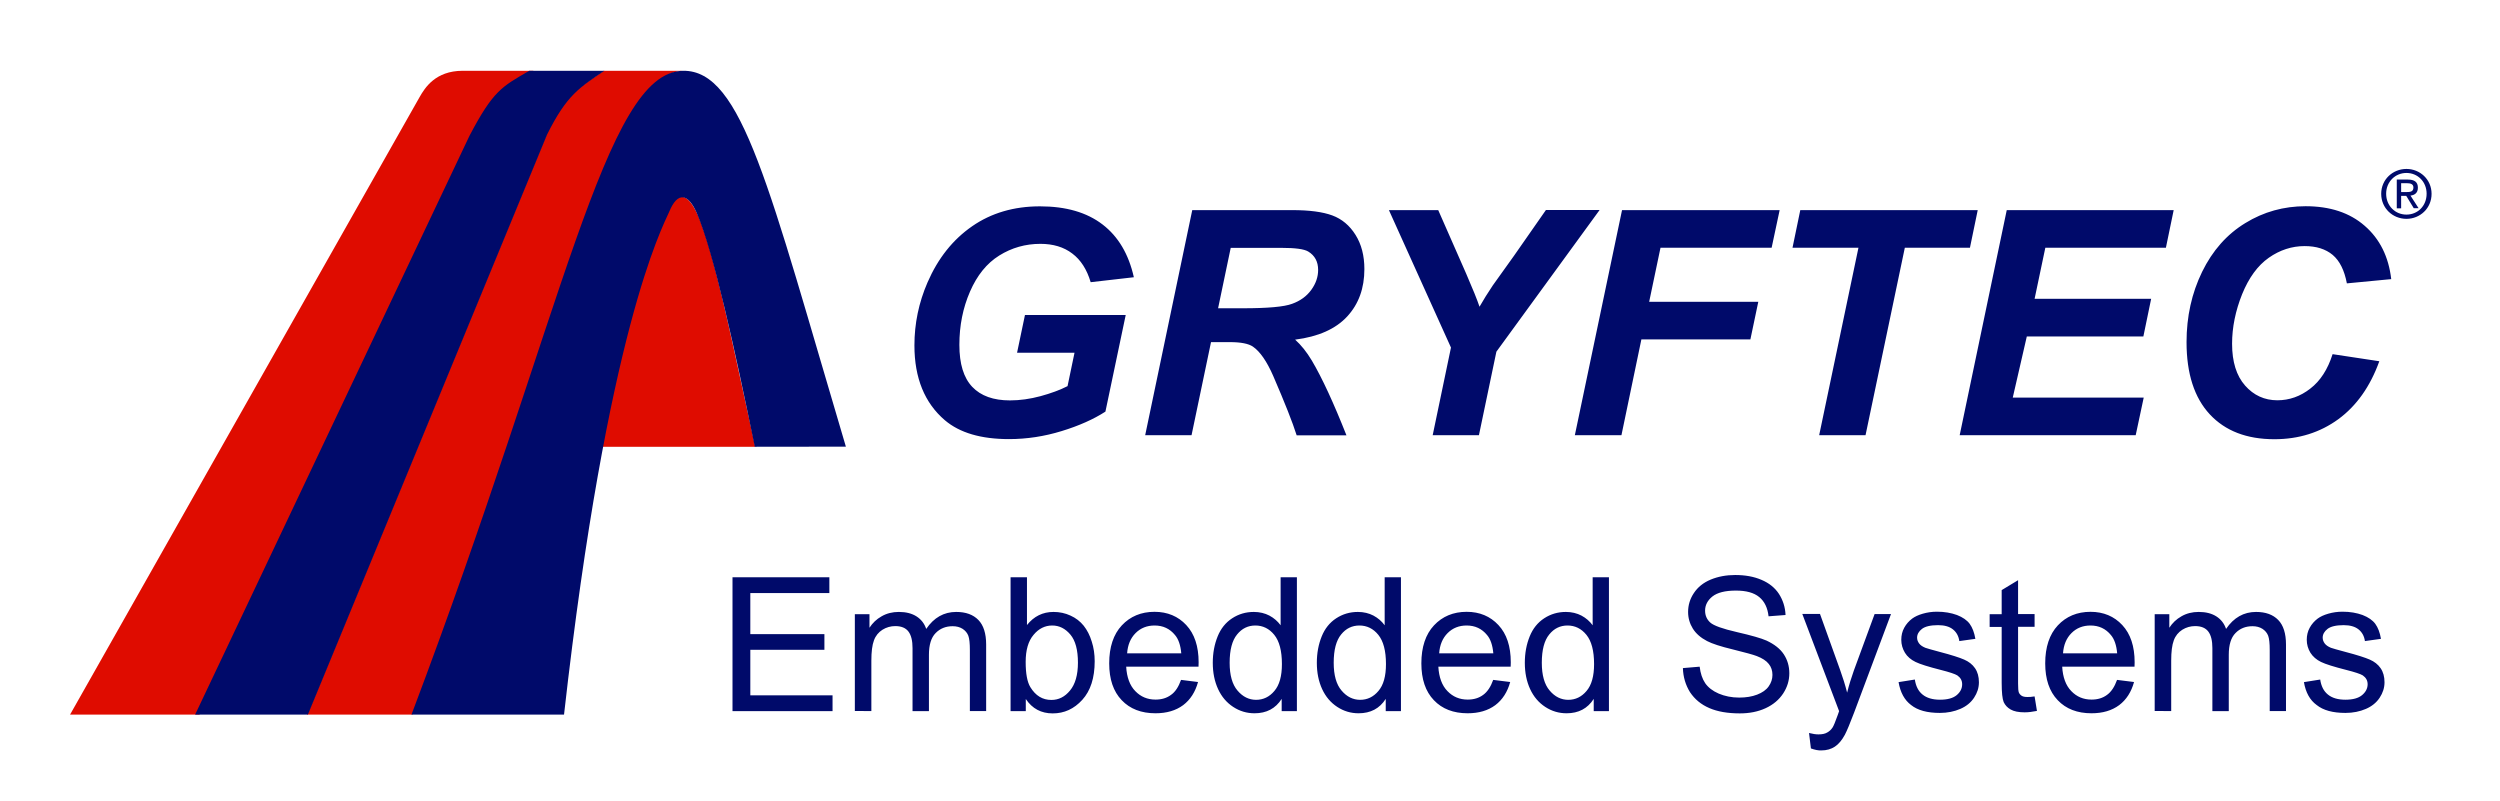 <!-- Generator: Adobe Illustrator 23.0.6, SVG Export Plug-In . SVG Version: 6.00 Build 0)  -->
<svg xmlns="http://www.w3.org/2000/svg" xmlns:xlink="http://www.w3.org/1999/xlink" version="1.1" id="Layer_1" x="0px" y="0px" viewBox="0 0 211.91 67.91" style="enable-background:new 0 0 211.91 67.91;" xml:space="preserve">
<style type="text/css">
	.st0{fill:#DF0C00;}
	.st1{fill:#000A6A;}
	.st2{fill:#FFFFFF;}
</style>
<g id="layer1">
	<g id="g4327">
		<g id="g4316">
			<path id="path3418" class="st0" d="M26.04,60.57h8.92C47.46,28.66,51.04,6.5,57.86,6h-6.69c-1.94,1.37-3.34,1.86-4.85,5.39     L26.04,60.57z"/>
			<path id="path3420" class="st0" d="M51.06,37.87h12.96C61.1,24.62,59.6,16.7,57.77,16.68C55.35,16.66,51.23,35.54,51.06,37.87     L51.06,37.87z"/>
			<path id="path3422" class="st0" d="M35.56,8.24L5.94,60.57h10.97l23.24-49.05c2.02-3.85,3.02-3.97,5.07-5.52h-6.02     C36.91,6.01,36.02,7.43,35.56,8.24z"/>
			<path id="path3424" class="st1" d="M16.54,60.57h9.56l20.28-49.18c1.68-3.37,2.76-3.97,4.85-5.39h-6.37     c-2.32,1.35-3.05,1.67-5.07,5.52L16.54,60.57z"/>
			<path id="path3426" class="st1" d="M47.81,60.57H34.88C47.89,26.18,51.26,6.11,57.89,6c5.03-0.08,7.28,9.88,13.81,31.86     l-7.72,0.01c-1.69-8.24-3.51-16.56-4.92-19.81c-0.73-1.68-1.63-1.83-2.33-0.12C56.11,19.34,51.47,28.07,47.81,60.57L47.81,60.57z     "/>
		</g>
		<path id="path3428" class="st1" d="M86.88,26.7h8.54l-1.72,8.19c-1.01,0.65-2.24,1.2-3.71,1.65c-1.46,0.45-2.95,0.68-4.47,0.68    c-2.36,0-4.17-0.53-5.43-1.6c-1.71-1.46-2.58-3.57-2.58-6.34c0-1.86,0.37-3.63,1.11-5.34c0.89-2.05,2.15-3.63,3.78-4.76    c1.63-1.13,3.55-1.69,5.75-1.69c2.2,0,3.97,0.51,5.31,1.54c1.33,1.02,2.21,2.51,2.65,4.47l-3.66,0.42    c-0.32-1.08-0.84-1.89-1.56-2.43c-0.72-0.55-1.62-0.82-2.7-0.82c-1.27,0-2.43,0.33-3.49,0.99c-1.06,0.66-1.88,1.68-2.48,3.06    c-0.6,1.38-0.9,2.88-0.9,4.51c0,1.61,0.36,2.79,1.09,3.56c0.73,0.77,1.8,1.15,3.2,1.15c0.84,0,1.7-0.12,2.59-0.36    c0.88-0.24,1.65-0.52,2.29-0.85l0.59-2.83h-4.87L86.88,26.7L86.88,26.7z M101,36.89h-3.93l3.99-19.08h8.47    c1.46,0,2.59,0.15,3.4,0.45c0.81,0.3,1.47,0.85,1.97,1.65c0.5,0.8,0.75,1.76,0.75,2.9c0,1.62-0.48,2.96-1.46,4.02    c-0.97,1.05-2.44,1.71-4.41,1.96c0.5,0.45,0.98,1.04,1.42,1.78c0.88,1.49,1.85,3.6,2.93,6.33h-4.22c-0.34-1.08-1-2.75-1.99-5.04    c-0.54-1.23-1.11-2.06-1.72-2.48c-0.37-0.25-1.02-0.38-1.95-0.38h-1.6L101,36.89z M103.25,26.13h2.08c2.11,0,3.51-0.12,4.2-0.38    c0.69-0.25,1.23-0.64,1.62-1.18c0.39-0.54,0.58-1.1,0.58-1.69c0-0.7-0.28-1.22-0.84-1.56c-0.35-0.21-1.1-0.31-2.25-0.31h-4.32    L103.25,26.13z M125.36,36.89h-3.92l1.55-7.43l-5.26-11.65h4.18l2.37,5.39c0.56,1.29,0.94,2.23,1.13,2.8    c0.32-0.56,0.69-1.16,1.12-1.8l1.81-2.53l2.7-3.87h4.55l-8.75,12.01L125.36,36.89z M133.49,36.89l4-19.08h13.36L150.17,21h-9.42    l-0.96,4.58h9.25l-0.67,3.19h-9.24l-1.69,8.12H133.49z M158.13,36.89h-3.93L157.53,21h-5.59l0.66-3.19h15.04L166.98,21h-5.52    L158.13,36.89z M166.11,36.89l3.99-19.08h14.15L183.59,21h-10.22l-0.91,4.33h9.88l-0.66,3.19h-9.88l-1.19,5.18h11.1l-0.68,3.19    H166.11z M197.72,30.02l3.96,0.6c-0.77,2.14-1.93,3.78-3.47,4.91c-1.55,1.13-3.35,1.7-5.43,1.7c-2.33,0-4.16-0.7-5.47-2.11    c-1.31-1.41-1.97-3.45-1.97-6.12c0-2.17,0.44-4.15,1.32-5.96c0.88-1.8,2.1-3.18,3.66-4.13c1.56-0.96,3.27-1.43,5.11-1.43    c2.07,0,3.74,0.55,5.01,1.66c1.28,1.11,2.03,2.62,2.25,4.52l-3.76,0.36c-0.21-1.11-0.61-1.91-1.2-2.41    c-0.6-0.5-1.39-0.75-2.38-0.75c-1.08,0-2.1,0.33-3.04,0.99c-0.94,0.66-1.69,1.69-2.26,3.09c-0.56,1.4-0.85,2.8-0.85,4.2    c0,1.53,0.37,2.71,1.1,3.54c0.73,0.83,1.65,1.25,2.74,1.25c1.01,0,1.95-0.33,2.79-0.99C196.68,32.29,197.31,31.31,197.72,30.02    L197.72,30.02z"/>
		<g id="g4323">
			<path id="path3430" class="st1" d="M203.98,18.19c-0.96,0-1.72-0.75-1.72-1.77c0-1,0.76-1.76,1.72-1.76     c0.96,0,1.71,0.75,1.71,1.76C205.69,17.45,204.94,18.19,203.98,18.19L203.98,18.19z M203.98,14.32c-1.16,0-2.14,0.89-2.14,2.11     c0,1.22,0.98,2.12,2.14,2.12c1.15,0,2.13-0.89,2.13-2.12C206.11,15.21,205.13,14.32,203.98,14.32z"/>
			<path id="path3432" class="st1" d="M203.53,16.28v-0.75h0.51c0.26,0,0.53,0.06,0.53,0.36c0,0.37-0.28,0.39-0.59,0.39     L203.53,16.28L203.53,16.28z M204.32,16.58c0.36-0.04,0.63-0.23,0.63-0.67c0-0.48-0.29-0.69-0.86-0.69h-0.93v2.44h0.37V16.6h0.43     l0.64,1.05h0.41L204.32,16.58z"/>
		</g>
		<path id="path3434" class="st1" d="M62.09,60.28V48.93h8.21v1.34h-6.7v3.48h6.28v1.33H63.6v3.86h6.97v1.34H62.09L62.09,60.28z     M72.46,60.28v-8.22h1.24v1.15c0.26-0.4,0.6-0.73,1.03-0.97c0.43-0.25,0.92-0.37,1.46-0.37c0.61,0,1.11,0.13,1.5,0.38    c0.39,0.25,0.67,0.61,0.82,1.06c0.65-0.96,1.5-1.44,2.54-1.44c0.82,0,1.44,0.23,1.88,0.68c0.44,0.45,0.66,1.15,0.66,2.08v5.64    h-1.38V55.1c0-0.56-0.04-0.96-0.13-1.21c-0.09-0.24-0.26-0.44-0.49-0.59c-0.24-0.15-0.52-0.22-0.84-0.22    c-0.58,0-1.06,0.19-1.44,0.58c-0.38,0.38-0.57,1-0.57,1.84v4.78h-1.39v-5.34c0-0.62-0.11-1.09-0.34-1.4    c-0.23-0.31-0.6-0.47-1.12-0.47c-0.39,0-0.75,0.1-1.09,0.31c-0.33,0.21-0.58,0.51-0.72,0.9c-0.15,0.4-0.22,0.97-0.22,1.72v4.27    H72.46L72.46,60.28z M86.95,60.28h-1.29V48.93h1.39v4.05c0.59-0.74,1.34-1.11,2.25-1.11c0.51,0,0.99,0.1,1.44,0.31    c0.45,0.2,0.82,0.49,1.12,0.86c0.29,0.37,0.52,0.81,0.68,1.34c0.17,0.52,0.25,1.08,0.25,1.67c0,1.41-0.35,2.5-1.05,3.27    c-0.7,0.77-1.53,1.15-2.51,1.15c-0.97,0-1.73-0.4-2.28-1.22V60.28L86.95,60.28z M86.94,56.11c0,0.99,0.13,1.7,0.4,2.14    c0.44,0.72,1.03,1.08,1.78,1.08c0.61,0,1.14-0.26,1.58-0.8c0.44-0.53,0.67-1.32,0.67-2.36c0-1.07-0.21-1.87-0.64-2.38    c-0.43-0.51-0.94-0.77-1.54-0.77c-0.61,0-1.14,0.26-1.58,0.79C87.16,54.34,86.94,55.1,86.94,56.11L86.94,56.11z M100.11,57.63    l1.44,0.18c-0.23,0.84-0.65,1.5-1.26,1.96c-0.62,0.46-1.4,0.69-2.35,0.69c-1.2,0-2.16-0.37-2.86-1.11    c-0.71-0.74-1.06-1.78-1.06-3.12c0-1.38,0.36-2.46,1.07-3.22c0.71-0.76,1.64-1.15,2.77-1.15c1.1,0,2,0.38,2.69,1.12    c0.7,0.75,1.05,1.8,1.05,3.16c0,0.08,0,0.21-0.01,0.37h-6.13c0.05,0.9,0.31,1.6,0.77,2.07c0.46,0.48,1.03,0.72,1.72,0.72    c0.51,0,0.95-0.13,1.31-0.4C99.62,58.65,99.9,58.22,100.11,57.63L100.11,57.63z M95.54,55.38h4.59c-0.06-0.69-0.24-1.21-0.53-1.55    c-0.44-0.54-1.02-0.81-1.73-0.81c-0.64,0-1.18,0.21-1.61,0.64C95.83,54.09,95.59,54.66,95.54,55.38z M108.64,60.28v-1.04    c-0.52,0.82-1.29,1.22-2.3,1.22c-0.66,0-1.26-0.18-1.81-0.54c-0.55-0.36-0.98-0.86-1.28-1.51c-0.3-0.65-0.45-1.39-0.45-2.23    c0-0.82,0.14-1.56,0.41-2.23c0.27-0.67,0.68-1.18,1.23-1.54c0.55-0.36,1.16-0.54,1.84-0.54c0.49,0,0.94,0.11,1.32,0.31    c0.39,0.21,0.7,0.48,0.95,0.82v-4.07h1.38v11.35H108.64L108.64,60.28z M104.23,56.18c0,1.05,0.22,1.84,0.67,2.36    c0.44,0.52,0.97,0.78,1.57,0.78c0.61,0,1.13-0.25,1.55-0.75c0.43-0.5,0.64-1.26,0.64-2.28c0-1.13-0.22-1.95-0.65-2.48    c-0.43-0.53-0.97-0.79-1.6-0.79c-0.62,0-1.14,0.25-1.55,0.76C104.44,54.29,104.23,55.09,104.23,56.18L104.23,56.18z M117.46,60.28    v-1.04c-0.52,0.82-1.29,1.22-2.3,1.22c-0.66,0-1.26-0.18-1.81-0.54c-0.55-0.36-0.98-0.86-1.28-1.51c-0.3-0.65-0.45-1.39-0.45-2.23    c0-0.82,0.14-1.56,0.41-2.23c0.27-0.67,0.68-1.18,1.23-1.54c0.55-0.36,1.16-0.54,1.84-0.54c0.49,0,0.94,0.11,1.32,0.31    c0.39,0.21,0.7,0.48,0.95,0.82v-4.07h1.38v11.35H117.46L117.46,60.28z M113.05,56.18c0,1.05,0.22,1.84,0.67,2.36    c0.44,0.52,0.97,0.78,1.57,0.78c0.61,0,1.13-0.25,1.55-0.75c0.43-0.5,0.64-1.26,0.64-2.28c0-1.13-0.22-1.95-0.65-2.48    c-0.43-0.53-0.97-0.79-1.6-0.79c-0.62,0-1.14,0.25-1.55,0.76C113.26,54.29,113.05,55.09,113.05,56.18L113.05,56.18z M126.57,57.63    l1.44,0.18c-0.23,0.84-0.65,1.5-1.26,1.96c-0.62,0.46-1.4,0.69-2.35,0.69c-1.2,0-2.16-0.37-2.86-1.11    c-0.71-0.74-1.06-1.78-1.06-3.12c0-1.38,0.36-2.46,1.07-3.22c0.71-0.76,1.64-1.15,2.77-1.15c1.1,0,2,0.38,2.69,1.12    c0.7,0.75,1.05,1.8,1.05,3.16c0,0.08,0,0.21-0.01,0.37h-6.13c0.05,0.9,0.31,1.6,0.77,2.07c0.46,0.48,1.03,0.72,1.72,0.72    c0.51,0,0.95-0.13,1.31-0.4C126.07,58.65,126.36,58.22,126.57,57.63L126.57,57.63z M121.99,55.38h4.59    c-0.06-0.69-0.24-1.21-0.53-1.55c-0.44-0.54-1.02-0.81-1.73-0.81c-0.64,0-1.18,0.21-1.61,0.64    C122.28,54.09,122.04,54.66,121.99,55.38L121.99,55.38z M135.09,60.28v-1.04c-0.52,0.82-1.29,1.22-2.3,1.22    c-0.66,0-1.26-0.18-1.81-0.54c-0.55-0.36-0.98-0.86-1.28-1.51c-0.3-0.65-0.45-1.39-0.45-2.23c0-0.82,0.14-1.56,0.41-2.23    c0.27-0.67,0.68-1.18,1.23-1.54c0.55-0.36,1.16-0.54,1.84-0.54c0.49,0,0.94,0.11,1.32,0.31c0.39,0.21,0.7,0.48,0.95,0.82v-4.07    h1.38v11.35H135.09L135.09,60.28z M130.69,56.18c0,1.05,0.22,1.84,0.67,2.36c0.44,0.52,0.97,0.78,1.57,0.78    c0.61,0,1.13-0.25,1.55-0.75c0.43-0.5,0.64-1.26,0.64-2.28c0-1.13-0.22-1.95-0.65-2.48c-0.43-0.53-0.97-0.79-1.6-0.79    c-0.62,0-1.14,0.25-1.55,0.76C130.9,54.29,130.69,55.09,130.69,56.18z M142.65,56.63l1.42-0.12c0.07,0.57,0.22,1.03,0.47,1.4    c0.25,0.36,0.63,0.66,1.14,0.88c0.52,0.22,1.1,0.34,1.74,0.34c0.57,0,1.08-0.08,1.52-0.25c0.44-0.17,0.77-0.4,0.98-0.7    c0.21-0.3,0.32-0.62,0.32-0.97c0-0.36-0.1-0.67-0.31-0.93c-0.21-0.27-0.55-0.49-1.02-0.67c-0.31-0.12-0.98-0.3-2.02-0.56    c-1.04-0.25-1.77-0.49-2.19-0.71c-0.54-0.28-0.95-0.64-1.21-1.06c-0.26-0.42-0.4-0.89-0.4-1.41c0-0.57,0.16-1.11,0.49-1.6    c0.33-0.5,0.8-0.88,1.42-1.14c0.63-0.26,1.32-0.39,2.08-0.39c0.84,0,1.58,0.13,2.23,0.41c0.64,0.27,1.14,0.67,1.48,1.19    c0.34,0.53,0.53,1.12,0.56,1.79l-1.44,0.11c-0.08-0.72-0.34-1.26-0.79-1.63c-0.45-0.37-1.1-0.55-1.98-0.55    c-0.91,0-1.57,0.17-1.99,0.5c-0.41,0.33-0.62,0.73-0.62,1.2c0,0.41,0.15,0.75,0.44,1.01c0.29,0.26,1.04,0.53,2.26,0.81    c1.22,0.28,2.06,0.52,2.51,0.72c0.66,0.31,1.15,0.69,1.46,1.16c0.31,0.47,0.47,1.01,0.47,1.61c0,0.61-0.17,1.17-0.52,1.71    c-0.35,0.53-0.84,0.95-1.49,1.25c-0.65,0.3-1.38,0.44-2.19,0.44c-1.03,0-1.89-0.15-2.58-0.45c-0.7-0.3-1.24-0.75-1.64-1.35    C142.88,58.07,142.67,57.39,142.65,56.63L142.65,56.63z M153.5,63.44l-0.16-1.31c0.31,0.08,0.57,0.12,0.8,0.12    c0.31,0,0.56-0.05,0.74-0.16c0.19-0.1,0.34-0.25,0.46-0.43c0.09-0.14,0.23-0.48,0.43-1.04c0.03-0.08,0.07-0.19,0.12-0.34    l-3.12-8.24h1.5l1.71,4.76c0.22,0.61,0.42,1.24,0.59,1.91c0.16-0.64,0.35-1.26,0.57-1.87l1.76-4.79h1.39l-3.13,8.36    c-0.34,0.9-0.6,1.52-0.78,1.87c-0.25,0.46-0.53,0.8-0.85,1.01c-0.32,0.21-0.7,0.32-1.15,0.32    C154.13,63.62,153.83,63.56,153.5,63.44L153.5,63.44z M160.93,57.82l1.38-0.22c0.08,0.55,0.29,0.98,0.65,1.27    c0.35,0.29,0.85,0.44,1.48,0.44c0.64,0,1.11-0.13,1.42-0.39c0.31-0.26,0.46-0.57,0.46-0.92c0-0.32-0.14-0.56-0.41-0.75    c-0.19-0.12-0.67-0.28-1.42-0.47c-1.02-0.26-1.73-0.48-2.12-0.67c-0.39-0.19-0.7-0.45-0.9-0.78c-0.2-0.33-0.31-0.7-0.31-1.1    c0-0.37,0.08-0.71,0.25-1.02c0.17-0.31,0.4-0.57,0.68-0.78c0.22-0.16,0.51-0.3,0.89-0.41c0.38-0.11,0.78-0.17,1.2-0.17    c0.64,0,1.21,0.1,1.7,0.28c0.49,0.19,0.85,0.44,1.08,0.75c0.23,0.32,0.39,0.74,0.48,1.27l-1.36,0.19    c-0.06-0.42-0.24-0.75-0.54-0.99c-0.3-0.24-0.72-0.36-1.26-0.36c-0.64,0-1.1,0.11-1.37,0.32c-0.27,0.21-0.41,0.46-0.41,0.74    c0,0.18,0.06,0.34,0.17,0.49c0.11,0.15,0.29,0.27,0.53,0.37c0.14,0.05,0.55,0.17,1.23,0.35c0.99,0.26,1.67,0.48,2.06,0.65    c0.39,0.17,0.7,0.41,0.92,0.73c0.22,0.32,0.33,0.72,0.33,1.19c0,0.47-0.14,0.9-0.41,1.31c-0.27,0.41-0.66,0.73-1.17,0.95    c-0.51,0.22-1.09,0.34-1.73,0.34c-1.07,0-1.88-0.22-2.44-0.67C161.44,59.35,161.08,58.7,160.93,57.82L160.93,57.82z M172.46,59.03    l0.2,1.23c-0.39,0.08-0.74,0.12-1.05,0.12c-0.51,0-0.9-0.08-1.18-0.24c-0.28-0.16-0.47-0.37-0.59-0.63    c-0.11-0.26-0.17-0.81-0.17-1.64v-4.73h-1.02v-1.08h1.02v-2.04l1.39-0.84v2.87h1.4v1.08h-1.4v4.81c0,0.4,0.02,0.65,0.07,0.77    c0.05,0.11,0.13,0.2,0.24,0.27c0.11,0.07,0.27,0.1,0.48,0.1C172,59.09,172.2,59.07,172.46,59.03L172.46,59.03z M179.45,57.63    l1.44,0.18c-0.23,0.84-0.65,1.5-1.26,1.96c-0.62,0.46-1.4,0.69-2.35,0.69c-1.2,0-2.16-0.37-2.86-1.11    c-0.71-0.74-1.06-1.78-1.06-3.12c0-1.38,0.36-2.46,1.07-3.22c0.71-0.76,1.64-1.15,2.77-1.15c1.1,0,2,0.38,2.69,1.12    c0.7,0.75,1.05,1.8,1.05,3.16c0,0.08,0,0.21-0.01,0.37h-6.13c0.05,0.9,0.31,1.6,0.77,2.07c0.46,0.48,1.03,0.72,1.72,0.72    c0.51,0,0.95-0.13,1.31-0.4C178.95,58.65,179.24,58.22,179.45,57.63L179.45,57.63z M174.87,55.38h4.59    c-0.06-0.69-0.24-1.21-0.53-1.55c-0.44-0.54-1.02-0.81-1.73-0.81c-0.64,0-1.18,0.21-1.61,0.64    C175.16,54.09,174.92,54.66,174.87,55.38L174.87,55.38z M182.64,60.28v-8.22h1.24v1.15c0.26-0.4,0.6-0.73,1.03-0.97    c0.43-0.25,0.92-0.37,1.46-0.37c0.61,0,1.11,0.13,1.5,0.38c0.39,0.25,0.67,0.61,0.82,1.06c0.65-0.96,1.5-1.44,2.54-1.44    c0.82,0,1.44,0.23,1.88,0.68c0.44,0.45,0.66,1.15,0.66,2.08v5.64h-1.38V55.1c0-0.56-0.04-0.96-0.13-1.21    c-0.09-0.24-0.26-0.44-0.49-0.59c-0.24-0.15-0.52-0.22-0.84-0.22c-0.58,0-1.06,0.19-1.44,0.58c-0.38,0.38-0.57,1-0.57,1.84v4.78    h-1.39v-5.34c0-0.62-0.11-1.09-0.34-1.4c-0.23-0.31-0.6-0.47-1.12-0.47c-0.39,0-0.75,0.1-1.09,0.31c-0.33,0.21-0.58,0.51-0.72,0.9    c-0.15,0.4-0.22,0.97-0.22,1.72v4.27H182.64L182.64,60.28z M195.29,57.82l1.38-0.22c0.08,0.55,0.29,0.98,0.65,1.27    c0.35,0.29,0.85,0.44,1.48,0.44c0.64,0,1.11-0.13,1.42-0.39c0.31-0.26,0.47-0.57,0.47-0.92c0-0.32-0.14-0.56-0.41-0.75    c-0.19-0.12-0.67-0.28-1.42-0.47c-1.02-0.26-1.73-0.48-2.12-0.67c-0.39-0.19-0.69-0.45-0.9-0.78c-0.2-0.33-0.31-0.7-0.31-1.1    c0-0.37,0.08-0.71,0.25-1.02c0.17-0.31,0.4-0.57,0.68-0.78c0.22-0.16,0.51-0.3,0.89-0.41c0.38-0.11,0.78-0.17,1.21-0.17    c0.64,0,1.21,0.1,1.7,0.28c0.49,0.19,0.85,0.44,1.08,0.75c0.23,0.32,0.39,0.74,0.48,1.27l-1.36,0.19    c-0.06-0.42-0.24-0.75-0.54-0.99c-0.3-0.24-0.72-0.36-1.26-0.36c-0.64,0-1.1,0.11-1.37,0.32c-0.27,0.21-0.41,0.46-0.41,0.74    c0,0.18,0.06,0.34,0.17,0.49c0.11,0.15,0.29,0.27,0.53,0.37c0.14,0.05,0.55,0.17,1.23,0.35c0.99,0.26,1.67,0.48,2.06,0.65    c0.39,0.17,0.7,0.41,0.92,0.73c0.22,0.32,0.33,0.72,0.33,1.19c0,0.47-0.14,0.9-0.41,1.31c-0.27,0.41-0.66,0.73-1.17,0.95    c-0.51,0.22-1.09,0.34-1.73,0.34c-1.07,0-1.88-0.22-2.44-0.67C195.8,59.35,195.44,58.7,195.29,57.82L195.29,57.82z"/>
	</g>
</g>
</svg>
